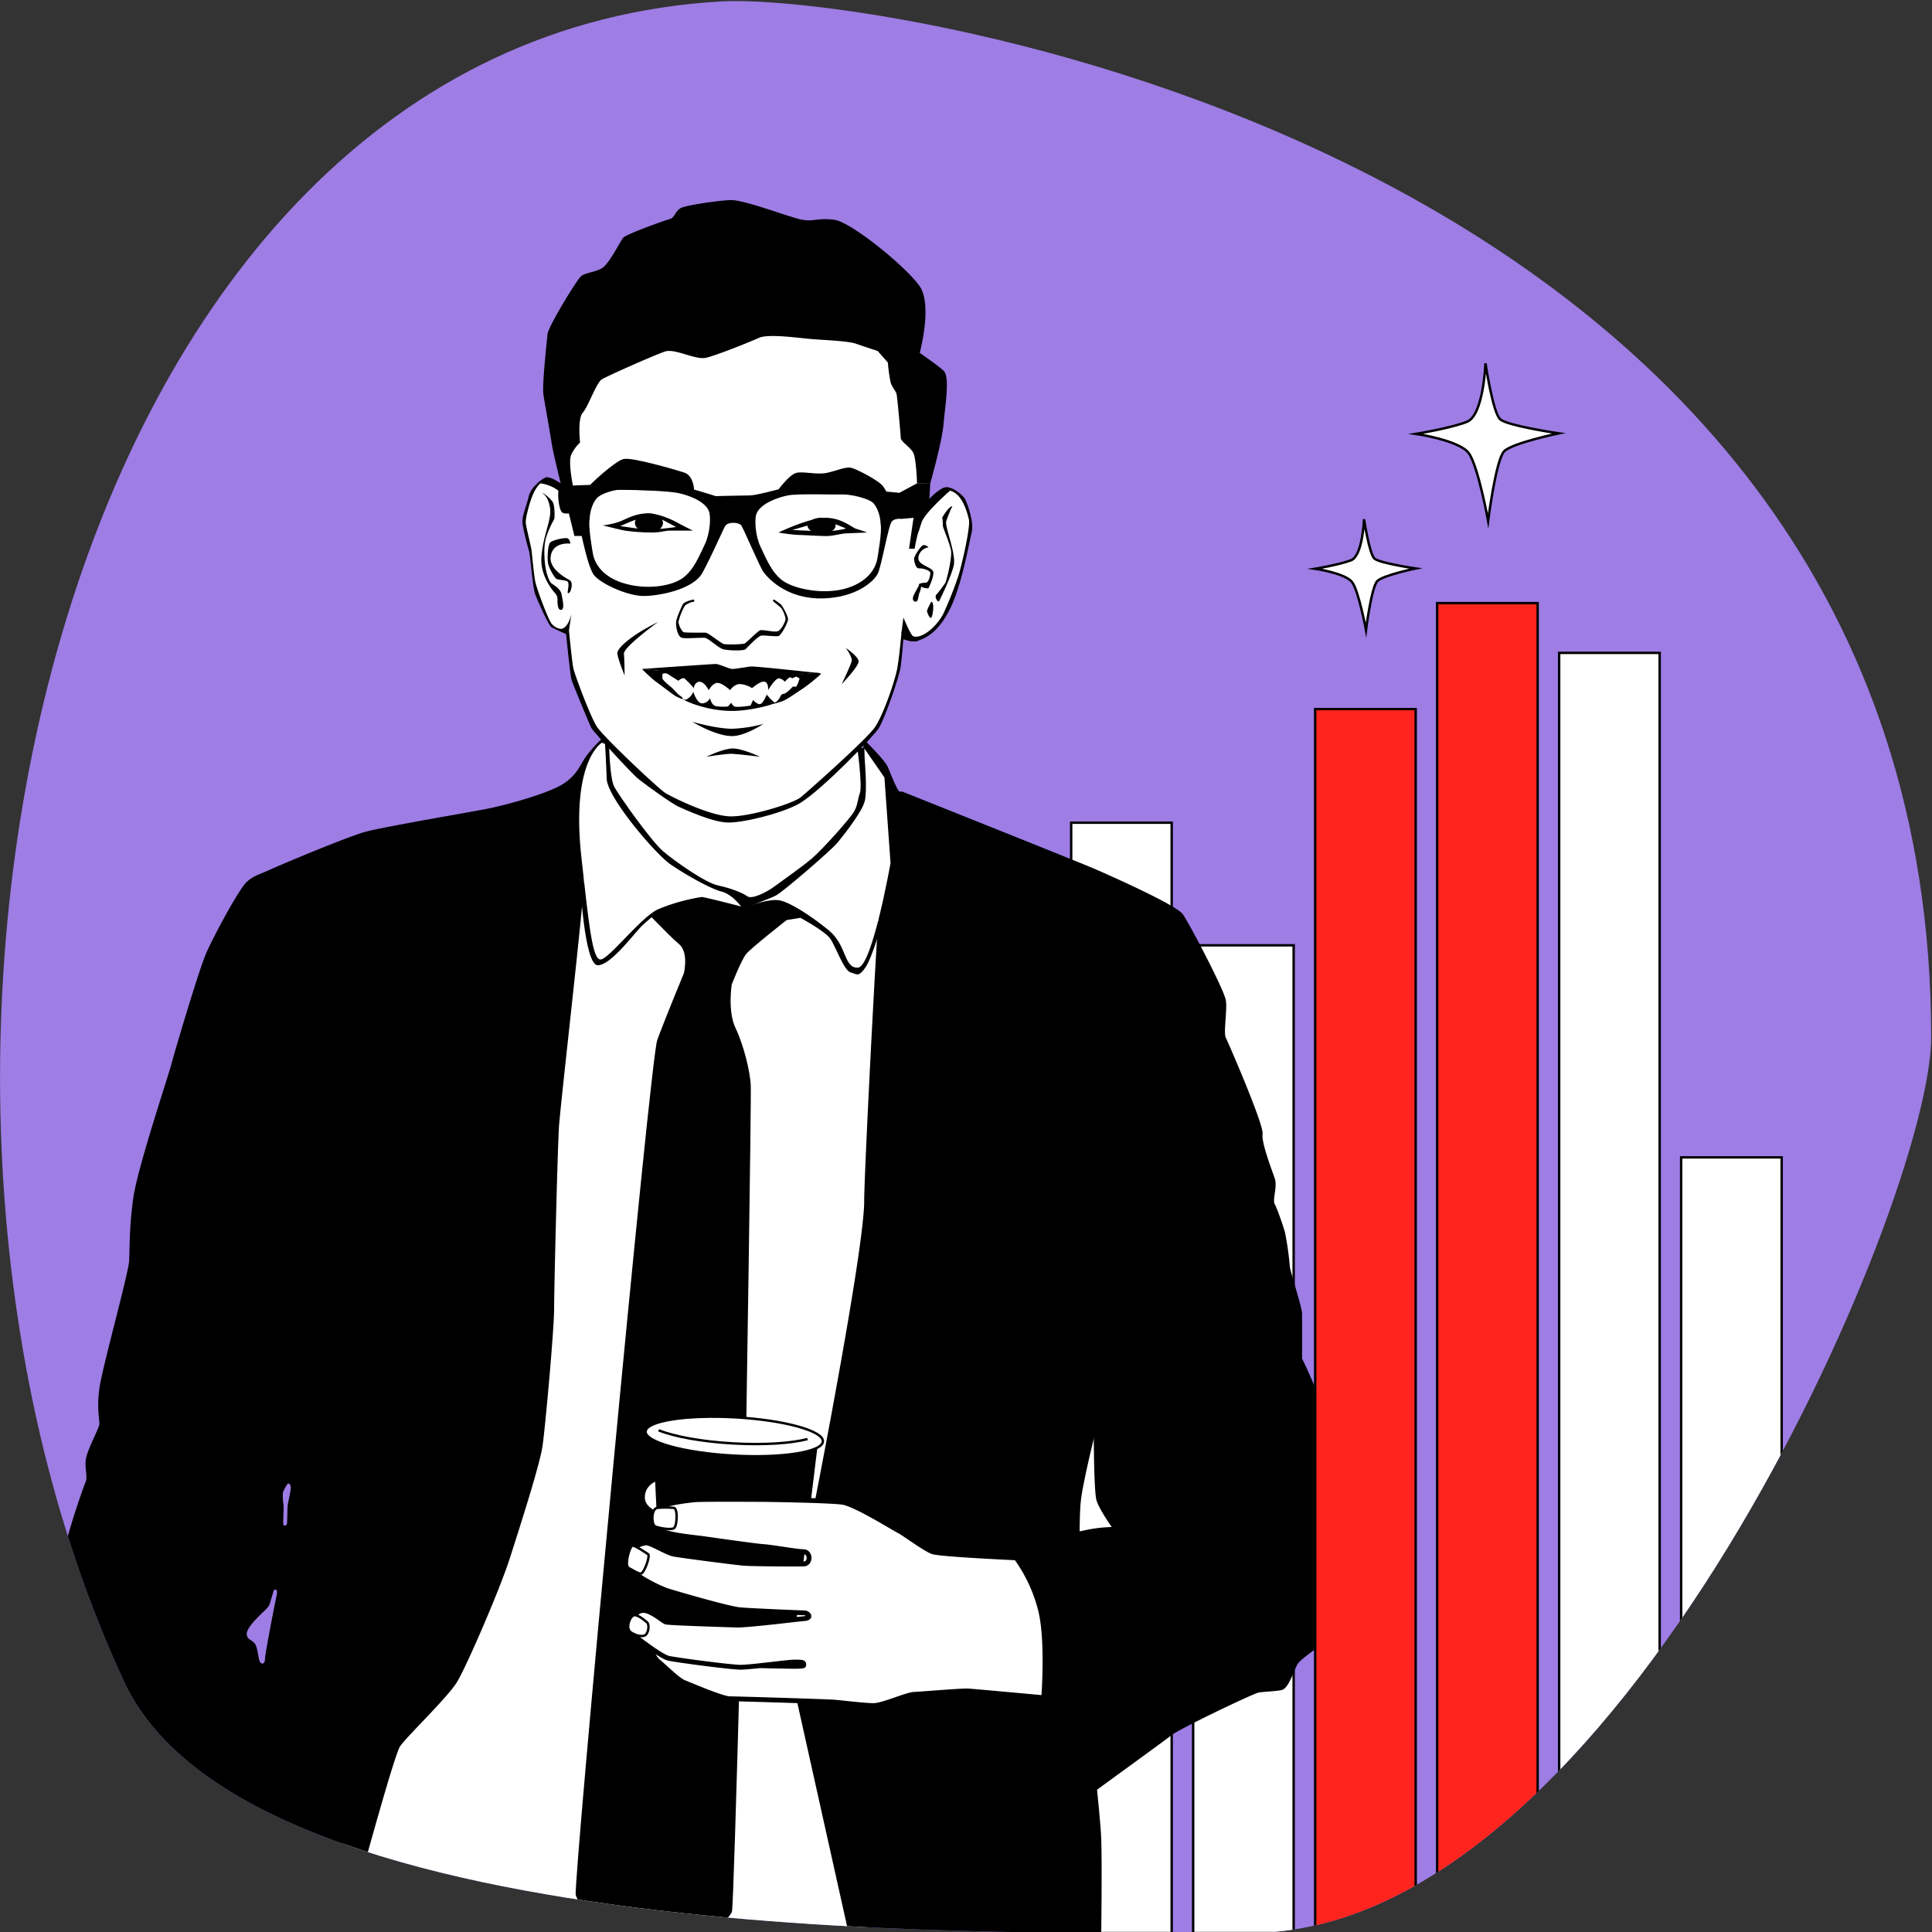 <?xml version="1.0" encoding="UTF-8"?> <svg xmlns="http://www.w3.org/2000/svg" xmlns:xlink="http://www.w3.org/1999/xlink" viewBox="0 0 800 800"><rect x="0" y="0" width="800" height="800" fill="#333333" stroke="none"/><defs><style>.cls-1,.cls-7{fill:none;}.cls-2{fill:#9e7de5;}.cls-3,.cls-5,.cls-8{fill:#fff;}.cls-3,.cls-6,.cls-7,.cls-8,.cls-9{stroke:#000;stroke-miterlimit:10;}.cls-4{clip-path:url(#clip-path);}.cls-8{stroke-width:2px;}.cls-9{fill:#ff241e;}.cls-10{clip-path:url(#clip-path-2);}</style><clipPath id="clip-path"><path class="cls-1" d="M298.94.57C363.14-3,799.66,61.7,799.66,429.48c0,68-130.43,371.59-282.23,370.86-86-.42-412.93,10.11-466-103.94C-67.85,440.28,22.77,16.1,298.94.57Z"></path></clipPath><clipPath id="clip-path-2"><path class="cls-1" d="M1144.94-8.43c64.2-3.61,500.72,61.13,500.72,428.91,0,68-130.43,371.59-282.23,370.86-86-.42-412.93,10.11-466-103.94C778.15,431.28,868.77,7.1,1144.94-8.43Z"></path></clipPath></defs><g id="Layer_7" data-name="Layer 7"><path class="cls-2" d="M298.94.57C363.14-3,799.66,61.7,799.66,429.48c0,68-130.43,371.59-282.23,370.86-86-.42-412.93,10.11-466-103.94C-67.85,440.28,22.77,16.1,298.94.57Z"></path><path class="cls-3" d="M564.82,215s-.54,15.15-5.39,17-14.85,3.51-14.85,3.51,12.69,1.86,15.38,5.64,5.67,19.73,5.67,19.73,2.25-17.84,4.68-20.27,15.89-5.22,15.89-5.22-14.89-2.18-17.05-4.07S564.82,215,564.82,215Z"></path><path class="cls-3" d="M615.1,150.45s-.77,21.52-7.67,24.21-21.1,5-21.1,5,18,2.65,21.87,8,8,28,8,28,3.2-25.36,6.65-28.81,22.59-7.41,22.59-7.41-21.17-3.11-24.23-5.8S615.1,150.45,615.1,150.45Z"></path><g id="here"><g class="cls-4"><rect class="cls-3" x="443.55" y="340.66" width="41.62" height="459.78"></rect><rect class="cls-3" x="494.06" y="391.43" width="41.62" height="409"></rect><polygon class="cls-5" points="244.72 317.69 257.49 294.35 353.85 301.37 368.75 338.04 374.1 612.44 359.1 799.74 133.05 799.74 244.72 317.69"></polygon><path class="cls-6" d="M358.4,307.58s7.63,7.58,8.76,10.21,4.12,10.5,5.25,10.5h1.12s74.25,29.62,80.25,32.25,33,14.62,35.63,18.37,17.15,31.31,17.72,35.53-1.13,13.22,0,15.47,15.75,36,15.18,39.66,3.94,15.18,5.07,18.56-1.13,8.72,0,10.69,3.65,9.56,4.21,11.53a127.88,127.88,0,0,1,2,14.06c0,1.69,5.07,16.88,5.07,19.69v18.56s7.87,16,7.87,20.25,3.38,16,3.38,18.56-.85,20.53,1.4,24.75,6.19,14.63,5.91,19.13a34.51,34.51,0,0,1-2.81,11.25c-1.13,2.53-3.1,19.69-4.79,21.65s-11,7.88-12.65,10.41-3.66,10.13-6.47,10.69-8.51.68-9.84,1.12c-4.22,1.41-32.91,15.19-36,17.72s-36,26.16-38.54,28.41S435.78,760.1,434.47,761s-4.13.18-4.13-.94.75-13.5.75-13.5-9,9-11.43,8.25-11.44-6-12.75-12.56S391.16,644,394.16,642.91s18-1.87,25.12-3,25.88-4.87,31.13-6a60,60,0,0,1,10.87-1.12s-5.62-7.88-6.75-11.63-1.12-28.5-1.12-28.5L338.09,620.88s20.25-103.22,20.25-123.47c0-11.05,4.5-98.44,5.63-113.06s2.39-55.22,1.27-60.47-7.33-13.95-7.33-13.95Z"></path><path d="M250.53,306.44l-.58-1.25a62.42,62.42,0,0,0-6.17,6.6c-3.75,4.5-4.12,8.62-10.5,12.75s-24.37,9-32.25,10.5-42.37,7.4-49.68,9.37-35.44,13.78-39.66,15.75-6.47,2.25-9.56,5.06S88.35,387.72,85.25,395s-12.94,40.5-14.34,45.84-14.06,43-15.75,55.41-1.41,20.53-1.69,25.87S42.22,566.6,41.1,575.32s.28,12.65,0,14.62-5.35,11-5.63,14.91.84,6.75,0,8.72-11.25,30.65-10.69,41.06,2.25,103.78,2.53,108,7,38,7,38h103.3s8.63-12.44,10-16.94,15.47-56.53,18-60.47,19.69-20.25,23.62-26.71,17.72-38.25,21.94-51.47,12.38-38.53,13.5-46.41,4.78-48.09,4.78-56.81,1.41-65.53,2-75.1,10.69-96.46,10.41-102.93,2.25-41.07,2.81-46.13S250.53,306.44,250.53,306.44ZM114.6,660.35c-.54,2.43-4.88,24.42-4.88,26.67s-1.87,2.58-2.44.14-.75-5.62-2.06-6.94-3.37-1.68-3-4.12,4.83-6.75,6.17-8.06,3-2.63,3.39-4.13,1-3.33,1.41-4.83S115.13,657.91,114.6,660.35Zm4.54-37.13c-.14,1.13-.19,6.85-.3,7.64s-1.48,1.5-1.57,0,.42-7.64,0-8.43c0,0-.43-3.82,0-4.74a18,18,0,0,1,1.73-3.14c.7-.8,1.41.38,1.41,1.57S119.28,622.1,119.14,623.22Z"></path><path d="M232.21,200.13s-4.36-2.53-5.77-2.53-6.61,4.08-7.45,7.73-2.68,8-2.68,10.54,2.39,11.26,2.82,12.53,1.4,15,2.53,17.85,5.48,12.8,6.75,13.5,6,2.82,6,2.82,1.69,17.12,2.25,18.95,7.46,18.45,8.16,19.86,16.59,18.81,19.55,21.2,13.92,10.25,16.45,11.38,14.34,6.64,20.81,6.64c7.19,0,23.62-4.31,29.82-8.16,9.28-5.76,30.05-27.34,32.34-30.78,2.48-3.73,8.56-21.37,9.14-25.45.55-3.85,1.12-11.53,1.12-11.53s3.94,1.54,5.91.7,8.16-2.16,13.78-14c4.8-10.07,8-28.89,8.6-30.91,1.15-4-2-13.2-3.25-14.6s-5.07-4.65-7.74-4.08-6.56,4.8-6.56,4.8Z"></path><path class="cls-5" d="M233.1,202.65s-3.38-3.56-6.57-3.56c-3.75,0-5.81,5.45-6.56,7.51s-2.44,7.87-2.25,9.94,2.25,9.93,2.44,11.81.94,9.75,1.5,12.56,5.35,15.68,6.75,17.36c2.72,3.27,7.12,2.14,7.12,2.14s1.32,13.69,1.88,16.31,7,19.91,9.75,24.19,25.68,25.88,28.5,27.56,18.26,9.38,26.66,9.57,26.21-5.44,29.21-7.88,27.06-23.81,30.63-28.87,8.37-19.32,9.31-24.19,1.87-15.75,1.87-15.75,3.81,2.64,6.57,2.25c3.93-.56,8.68-5.44,10.75-9.56a156.45,156.45,0,0,0,6.18-15.57c1.13-3.37,5.13-20.23,4.35-23.42s-3.1-12-9.12-12c-4.52,0-7.43,6.76-7.43,6.76l-4.17-37.73s-22.88-49.31-22.13-48.75-59.43-.39-60,0-48.75,15.76-48.75,15.76l-15.37,28.5-.56,30Z"></path><path d="M380.84,146.13s5.35-19.69,0-27.56S352.44,91.85,345.41,91s-8.44.84-13.22,0S308,82.57,302.38,82.85s-17.16,2-20,3.09-2.82,4.22-5.07,4.78-17.71,6.19-19.12,7.6-5.91,11.25-9.28,12.94-6.75,1.67-8.44,3.23-13.5,20.67-13.78,24-2.25,20.81-1.69,24.75,2.82,16,3.38,20,4.22,18.57,4.22,18.57h4.78s-2.25-10.41-.85-13.5a16.48,16.48,0,0,1,3.66-5.07s-1.12-9.84,1.13-12.37,5.62-12.38,7.87-13.78,21.94-10.13,26.16-11.53,12.65,3.68,17.15,2.56,18-6.5,21.66-8.19,14.62-.25,20.25.32,16.31.8,20,2.07,9,3,9,3l4.22,4.78a76.08,76.08,0,0,0,1.12,8.15c.56,2,2.25,3.66,2.53,5.07s1.69,16.59,1.69,18,3.66,3.65,5.06,5.9,1.69,12.94,1.69,12.94h5.48s4.93-17.44,5.49-24.47,2.81-19.69,0-22.22S380.84,146.13,380.84,146.13Z"></path><path class="cls-6" d="M286.91,202.65s-.28-5.33-3.66-6.46-21.66-6.47-25-5.62-14.06,10.68-14.06,11.25S286.91,202.65,286.91,202.65Z"></path><path class="cls-6" d="M322.34,203.5s4.79-6.59,7.6-7.23,8.44.93,12.65,0,7.6-2.61,9.85-2.05,11.53,5.35,12.94,7.6l1.4,2.25Z"></path><polygon points="237.41 201.82 241.41 221.94 237.86 221.94 233.09 202.65 237.41 201.82"></polygon><path d="M223.84,200.13s1.65-2.58,3.82-2.24S233,201,233,201v3.74a15.76,15.76,0,0,0-9.14-4.58Z"></path><path d="M382.25,214.05s-1.59,5.49-2.16,6.89a52.63,52.63,0,0,0-1.34,6.28h-2.33l3.67-25.4Z"></path><path d="M379.72,200.13l-7.31,3.94-31.08-3-19.55,1.69s-8.86,2.39-11.39,2.39-14.06.28-14.06.28-12.52-4.07-16.45-4.5-34.89-.14-34.89-.14-11.94.15-13.21,1-.54,9.28,1,10.4,4.77-.28,5.75.57,4.22,21.79,7.6,25.59,14.06,8.44,20.39,8.44,20.53-2.67,24.32-9.57,8.64-18.13,9.43-19.4c1.12-1.83,5.76-1.69,6.75-.14s7.6,17,9,19c2.81,3.94,11,11.53,24.89,11.11s20.95-7.17,22.5-10.12,4.5-20.39,5.9-21.8,3.94-1,3.94-1l9-.85,2.39-4.22.56-9.7Zm-87.89,25.31c-2.25,4.64-4.54,10.61-9.14,13.92-4.78,3.45-15.33,5.07-24.89,2s-11.81-9.42-12.24-11.81-2.05-11.91-1.4-14.62c0,0,0-4.93,2.81-8.44,1.71-2.13,7.59-3.94,11.25-3.8s18.14.56,22.36,1.41,11,3.23,12.87,7.31C294.51,213.66,294.08,220.8,291.83,225.44Zm71.4,6.19c-.42,2.39-2.67,8.72-12.23,11.81s-22.11.48-26.89-3c-4.6-3.31-6.89-9.28-9.14-13.92s-2.69-11.78-1.62-14.06c1.9-4.08,8.65-6.47,12.87-7.31s18.7-.27,22.36-.41,11.54,1.67,13.25,3.8c2.81,3.51,2.81,8.43,2.81,8.43C365.29,219.72,363.65,229.24,363.23,231.63Z"></path><ellipse cx="268.72" cy="216.54" rx="5.81" ry="3.94"></ellipse><ellipse cx="340.19" cy="217.66" rx="5.81" ry="3.28"></ellipse><path d="M354.59,219c-1.87-.56-6-4.61-12.93-4.59-6.62,0-19.32,6.09-19.32,6.09a78.13,78.13,0,0,0,7.88,1c2.06,0,9,.47,11.94.47,2.81,0,5.68-1,8.5-1.12s8.43-.35,8.43-.35S356.47,219.54,354.59,219Zm-13.4.94c-3.1,0-13.13-.47-13.13-.47s12.35-3.75,14.1-3.56,8.12,2.91,8.12,2.91S347.28,219.91,341.19,219.91Z"></path><path d="M280.72,216.54c-1.31-.75-7.13-3.75-12-3.94s-8.63,1.87-11.63,3.19a30.15,30.15,0,0,1-7.5,1.75s7.13,1.81,9.19,2.18a77,77,0,0,0,9.94.75c4.87.19,6.19-.75,8.81-.75h9.38S282,217.29,280.72,216.54ZM269,219.25c-3.84,0-9.15-1.09-12.19-1.36,0,0,5.53-2.58,6.94-2.76s10.39,0,10.39,0l5.83,3.09A103.88,103.88,0,0,1,269,219.25Z"></path><path d="M287.19,248.22s-3.94.85-4.5,2.07-2.53,5.34-2.72,7.21.56,6.25,2.53,6.63,8.16-.19,9.47,0,5.53,4.12,7.41,4.69,8.71.75,9.37,0,5.16-5.44,6.47-5.63,6,.47,7.12.19,3.66-5.13,3.94-6.63-2.34-5.9-2.9-6.46a30.85,30.85,0,0,0-2.91-2.07s-.75.38-.19.85,2.44,2,3.1,2.62,2.06,3.85,1.87,4.88-1.78,4.5-3.37,4.87-5.82-.75-7-.47-5.75,5.25-6.67,5.53-7.48.57-8.7.1-6.19-4.5-7.22-4.6-8.81.1-9.37-.28a7.93,7.93,0,0,1-2-4.22,25.32,25.32,0,0,1,2.72-6.75,8.1,8.1,0,0,1,3.56-1.59C287.94,249.16,287.19,248.22,287.19,248.22Z"></path><path d="M265.81,277s29.25-2.06,30.57-2.06,5.61,2,6.74,2.06,5.54-.75,7.51-1,27.26,2.63,28.16,2.63-13.91,1.12-16.35,1.22-8.88.18-9.65.37a76.63,76.63,0,0,1-9.67.75c-2.24-.09-7.12-1.22-8.43-1.22s-13.62-.84-14.35-1.12S265.81,277,265.81,277Z"></path><path d="M282.83,289.57a2,2,0,0,0,2.2-.47,6.09,6.09,0,0,0,2.06-2.63s1.43,4.78,3.68,4.78A3.8,3.8,0,0,0,294,289.1s.56,2.79,2.33,3.28a18.62,18.62,0,0,0,5.13.14L302.8,291s.64,1.32,1.46,1.57c1.32.42,6.51-.39,6.51-.39l1.07-2.33s1.46,1.72,2.77,1.72,2.86-3.94,2.86-3.94,2.46,2.93,3.4,3.3-9.56,3.45-17.75,3.45C292.25,294.35,283.51,290.13,282.83,289.57Z"></path><path d="M316.09,299.76a56.3,56.3,0,0,1-13,2c-6.44,0-16.42-2.88-16.42-2.88s9.63,5.91,16.42,5.91C308.49,304.83,316.09,299.76,316.09,299.76Z"></path><path d="M388.81,249.07c-.84,0-1.87-1.88-1.12-2.82a47.31,47.31,0,0,0,3.75-4.87c.56-1.13,2.9-10.59,2.34-13.5s-3.09-8.94-3.28-9.72,0-2.56-.37-3.78c0,0,2.62-4.69,4.21-4.78a54.74,54.74,0,0,0-2.53,6.27c-.64,2.29,4.22,13.44,3.1,18.33S388.81,249.07,388.81,249.07Z"></path><path d="M384.5,226.66s-1.22-1.31-2.34-.84-3.66,4.59-3.66,5.53.66,4.12,2,4,4.78.75,4.73,2-.7,3.94-1.92,3.94-3.37.37-2.72,1a5.44,5.44,0,0,0,3.85,1.31s2.06-4,2.06-6.47-6.83-2.85-6.19-6.51A4.85,4.85,0,0,1,384.5,226.66Z"></path><path d="M224.19,204.07c1.4.18,3.65,2.43,4.59,3.65s1,6.49.66,7.33a38.32,38.32,0,0,0-3.49,8.14c-1,3.94-.39,10.13,0,12.19s1.32,5.48,2.64,6.37c0,0,3.11,1.88,2.54,2.44s-.8,1-1.26,1.46c0,0-6.32-6.61-5.68-15,.74-9.71,4.44-15.39,3.51-20.66S224.19,204.07,224.19,204.07Z"></path><path d="M236.19,244.82c.09.12-1,1.34-1.13.59s1.13-4.41-.46-4.87-3.75-.38-4.41-1-3.19-4.5-3.38-7,.1-6.51.85-7.71,6.28-2.32,7.31-1.94,1.22,2.21,1.22,2.21-7.58-1-8.2,5.62c-.39,4.11,4.09,7.45,7.73,9.42C237.71,241.15,236.19,244.82,236.19,244.82Z"></path><path d="M335,379.47l-9.26,1.5S311.05,392.5,309,395s-6,12.65-6,12.65-1.78,11.06,1.59,18.1,6,17.9,6.28,23.53S309,590.41,309,590.41,304,789,303.08,791.6s-12.18,14.06-12.18,14.06l-38.25-1.31S239.52,789,238.4,784.66s30.75-345.75,33.75-354,11.06-27.75,11.06-27.75,2.06-8.62-2.06-12-15.75-15.75-15.75-15.75L281.9,368s18.93,5.62,24.46,7.31S328,368,328,368Z"></path><path d="M252.25,309.93s.35,12.26,2,15.64,15.47,22.79,20.25,26.86,17.44,13.07,22.78,14.2,10.25,3.09,12.16,4.5,8.08-1.69,11.46-4.22,11.26-8,15.48-11.61,15.47-16.23,17.15-19.05,1.41-4.5,2.53-7.87-1.17-19.46-1.17-19.46l3,1,8.87,9.73,17.16,41.91S346.88,367.47,346,368s-37.83,14.28-37.83,14.28L256.81,368l-21.93-37.13,15.65-24.47Z"></path><path d="M240.22,364.94s1.69,34.75,7.31,34.75S263,385.82,266.38,382.8s8.39-7.22,8.39-7.22Z"></path><path d="M331.42,380.06s10.05,5.41,12.3,8.51,5.62,13.22,8.44,14.06,3.37,2,6.18-2,7-18.85,7-18.85L335,374.22Z"></path><path class="cls-5" d="M306.88,375.35s-3.66-5.06-8.16-6.19-14.91-7-21.09-11.25-26.13-27.56-26.41-35.44-.69-14.44-.69-14.44l-1.34-.45s-12.92,7.35-8.41,47.72c3.07,27.55,4.5,42,7.88,42s16.87-17.72,23.9-20.82a79.22,79.22,0,0,1,18-5.06C291.69,371.41,306.88,375.35,306.88,375.35Z"></path><path class="cls-5" d="M311.38,374.79s7-2.54,9.84-3.94,23.06-18.85,25.59-21.94,10.13-12.66,11.25-17.16,0-17.15,0-17.15l-.15-4.67,8.31,12,2.53,35.44s-7.59,43-13.5,43.31-4.5-9.28-12.09-15.47-16-11.53-20.25-12.37S311.38,374.79,311.38,374.79Z"></path><path d="M456,800.66s.38-28.65,0-39.2-4.87-49.17-6.37-62.3-3.64-66.37-2-78.37,8.55-37.88,8.55-37.88l-118.11,38L330,704.41l23.63,106.12Z"></path><path d="M200.66,800.66s-47.63-10.38-60-16-6,30.75-6,30.75Z"></path><path d="M265.81,277a67.91,67.91,0,0,0,5.21,4.83c1.4,1,6.75,5.07,8.15,6.05a16.41,16.41,0,0,0,3.66,1.69,2.2,2.2,0,0,0-1.13-1.41c-1-.56-2.81-2.81-3.65-3.51s-3.66-3-3.73-3.7,0-3.1,0-3.1Z"></path><path d="M340.06,279l-1.27-.42-7.17.59s-1.4,5.17-2.1,5.17h-1.27s-2.67,3-3.94,3-1.25,2.58-3.44,3.58.77.21,2.88-.49,5.91-3.53,8.86-5.42A76.07,76.07,0,0,0,340.06,279Z"></path><path d="M272.56,257.5S267.5,260,264,262.29s-8.4,6-8.37,8.23c0,1.76,3,9.2,3,9.2s0-6.22-.28-9S272.56,257.5,272.56,257.5Z"></path><path d="M274.3,279.07a2.34,2.34,0,0,1,2.2,0c.94.65,4.41,2.81,4.41,2.81s1.59-1.48,2.53-.93a33.62,33.62,0,0,1,3.84,4s.28-2.55,2.35-2.64,3.84,3.47,3.84,3.47,1.5-2.82,3.47-3,5.38,3,5.38,3,1.65-2.53,4.09-2.53a10.62,10.62,0,0,1,5,1.7s3.37-3,5.15-2.69,1.5,3.52,1.5,3.52,3.1-5.33,4.69-4.87A4.41,4.41,0,0,1,325,282.3s1.59-1.92,2.25-1.83.66.48.66.48,1.87-1,2.2-.66a3.45,3.45,0,0,0,1,.66l1.1-1.81L279.31,277l-6.75.67Z"></path><path d="M373.28,262l.81-6.32s3,7.69,4.41,8.07S374.22,263.73,373.28,262Z"></path><path d="M235.61,260.84l1-6.62s-1.44,7.28-5.54,6.11S232.32,261.76,235.61,260.84Z"></path><path d="M381.42,216.94l1.07-7.34s4.75-5.93,7-6.38c3.17-.64,4-.14,4-.14S382,213,381.42,216.94Z"></path><path d="M380.56,242.32s-1.46,2.64-1.81,3.33-1.52,2.76,0,3.42,1.53-2.35,1.81-3.1S382.34,241.66,380.56,242.32Z"></path><path d="M385.64,249.16a23.65,23.65,0,0,0-1.8,3.75c0,.56,1.15,3.56,1.8,2.81S387.05,249.35,385.64,249.16Z"></path><path d="M231,243.64a4.23,4.23,0,0,1,1.51,2.33c.19,1.32,1.5,6.12,0,6.53s-1.71-2.34-1.66-4.15a3.53,3.53,0,0,0-1-2.7s1.21-1.45,0-2S231,243.64,231,243.64Z"></path><path d="M348.54,283.29s7-7.32,7-9.38-5.31-5.6-5.31-5.6,2.81,3.73,2.44,5.41S348.54,283.29,348.54,283.29Z"></path><path d="M303.12,309.93c-4,.17-10.59,3.42-10.59,3.42s8.06-1.31,10.59-1.22,11.54,1.22,11.54,1.22S307.15,309.76,303.12,309.93Z"></path><path class="cls-3" d="M273.06,612.3s-6.12,1.41-6.54,7.17c-.4,5.47,6.31,7.13,6.31,7.13Z"></path><polygon class="cls-6" points="338.38 595.85 326.98 689.62 275.52 688.85 270.71 591.96 338.38 595.85"></polygon><ellipse class="cls-3" cx="304.04" cy="594.83" rx="7.94" ry="36.77" transform="translate(-306.94 864.96) rotate(-86.78)"></ellipse><path class="cls-7" d="M334.37,595.88c-6.7,1.76-18,2.53-30.78,1.81-13.09-.73-24.5-2.86-30.88-5.45"></path><path class="cls-8" d="M269.13,682.19s1.46,4.22,3.57,5.91,8,7.59,10.55,8.58,15.89,6.75,19,6.75,39.79,1.12,43.31,1.4,12.37,1.41,16.17,1.41,13.64-4.5,16.73-4.64,19.75-1.55,22.32-1.41,31.4,2.81,31.4,2.81,1.83-23.34-1.26-36.14a63.15,63.15,0,0,0-10.13-21.79s-31.36-1.41-34.59-2.53-12.24-7.88-14.06-8.72-17-10.41-22.79-11.68c-3.69-.81-31.5-1.26-34.73-1.26s-23.77-.14-26.86.14-11.71,1.39-13.12,2.65-3.33,8.6-.38,10.29,13.5,2.67,16.59,3.09,21.24,3.06,25.18,3.34,13.66,2.08,16.67,2.13,3.14,5,.05,5.09-21.22,0-24.74-.29-26.3-3.24-29.11-3.8-9.28-4.64-11.25-4.64-7.31,2.11-7.31,5.62a10.77,10.77,0,0,0,4.64,8.44,63,63,0,0,0,11,5.63c2.11.7,25.59,7.59,30.37,8s25.14,1.27,26.69,1.27,3.38,2.11,0,2.39-23.59,2.81-28.09,2.67-28-.84-29.25-1.27-5.91-4.64-9.14-4.78-5.35,3.8-5.49,5.07-.7,3.93,1.55,5.48c1.09.75,3.74,2.8,6.55,4.78l1,.7c2.66,1.84,5.31,3.48,6.78,3.8,3.24.7,25.49,3.69,29.71,3.69s19.65-2.14,22.18-2.14,3.89,0,3.95.75.55,1-3.81,1-14.67-.26-14.67-.26"></path><path class="cls-3" d="M279,624.39a34.91,34.91,0,0,0-6.89,0c-2.53.43-2.47,7.07-.7,7.74s6.19,1.41,7.59.7S280.73,624.52,279,624.39Z"></path><path class="cls-3" d="M268.49,643.66s-5.49-3.8-6.61-3.66-3.52,8.3-1.55,9.29,4.08,2.53,5.2,2.25S269.05,645.21,268.49,643.66Z"></path><path class="cls-3" d="M267.92,671.79s-3.38-3.12-5.21-3-4,5.57-1.4,7.2c2,1.26,4.38,1.87,5.78,1.16S269.05,672.73,267.92,671.79Z"></path><circle cx="550.95" cy="525.16" r="4.04"></circle><rect class="cls-9" x="544.58" y="293.61" width="41.62" height="504.78"></rect><rect class="cls-9" x="595.09" y="249.74" width="41.62" height="548.65"></rect><rect class="cls-3" x="645.61" y="270.34" width="41.62" height="528.05"></rect><rect class="cls-3" x="696.13" y="479.24" width="41.62" height="319.16"></rect></g></g></g></svg> 